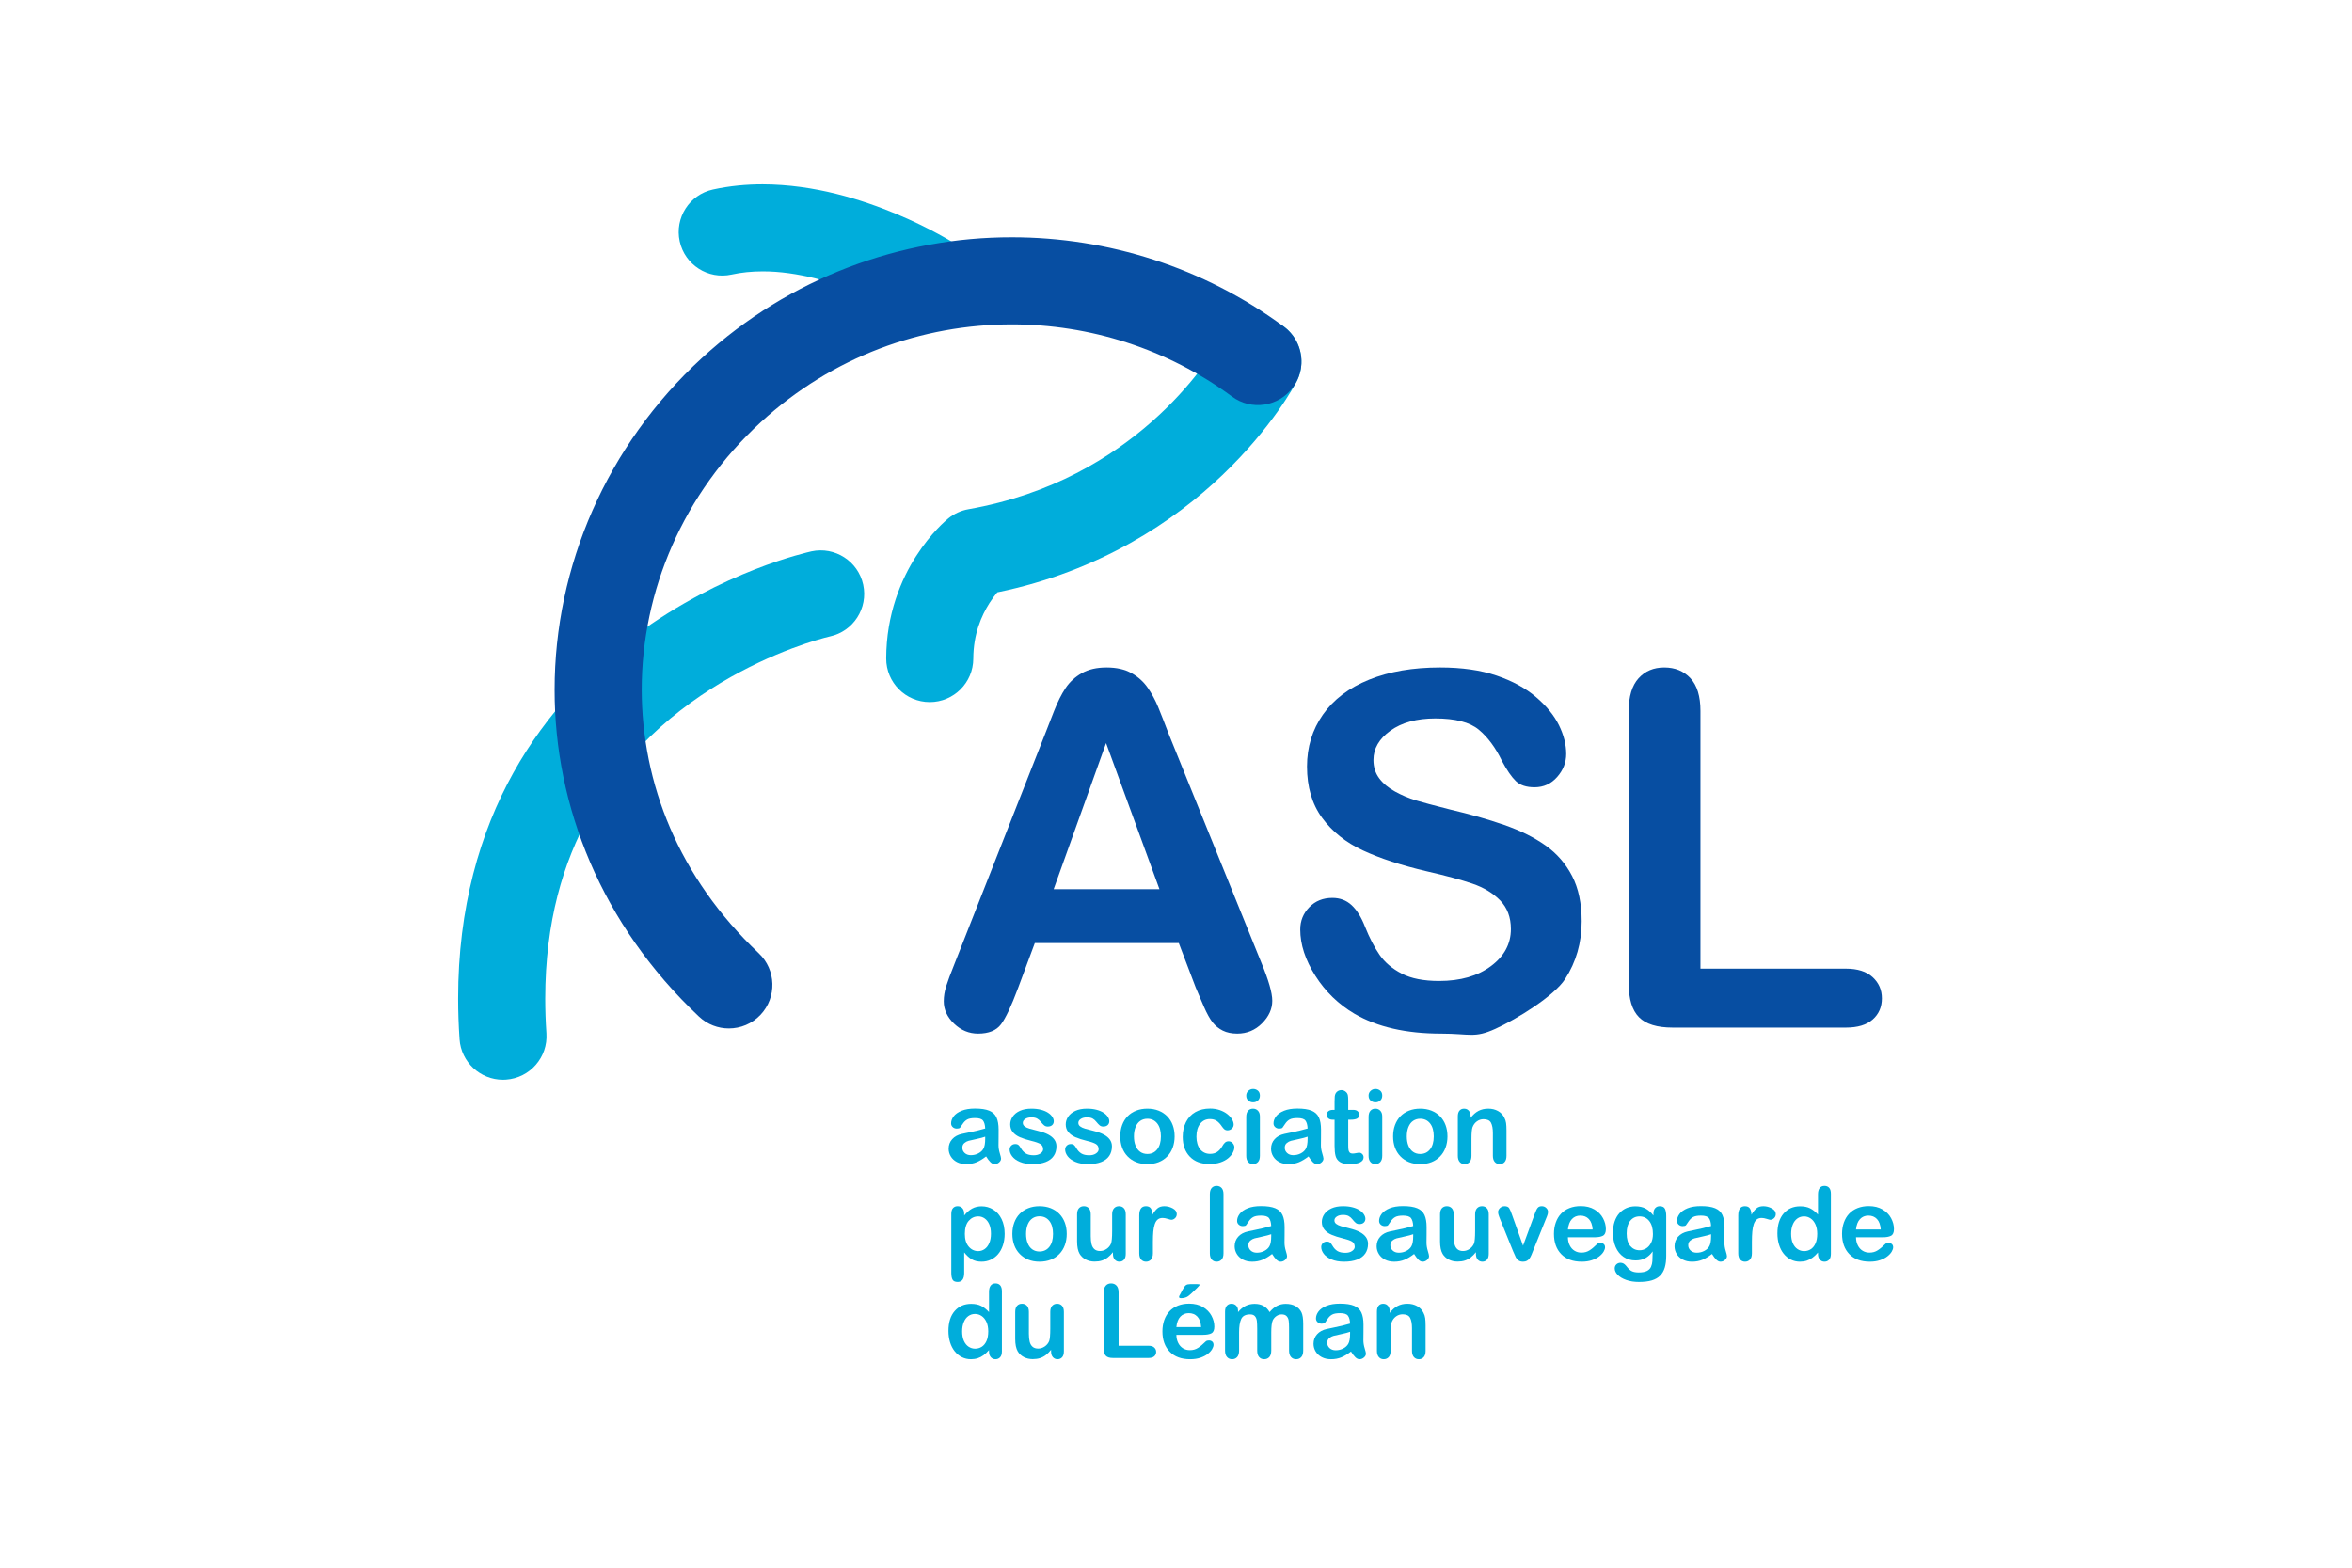 <?xml version="1.0" encoding="UTF-8" standalone="no"?> <svg xmlns="http://www.w3.org/2000/svg" xmlns:xlink="http://www.w3.org/1999/xlink" xmlns:serif="http://www.serif.com/" width="100%" height="100%" viewBox="0 0 600 400" version="1.1" xml:space="preserve" style="fill-rule:evenodd;clip-rule:evenodd;stroke-linejoin:round;stroke-miterlimit:2;"> <g id="ASL" transform="matrix(1.152,0,0,1.152,116.871,-116.294)"> <path d="M116.717,352.713C116.273,352.876 115.628,353.048 114.784,353.228C113.938,353.409 113.353,353.542 113.027,353.627C112.704,353.712 112.393,353.878 112.098,354.125C111.803,354.373 111.655,354.719 111.655,355.161C111.655,355.619 111.828,356.009 112.175,356.329C112.522,356.65 112.977,356.812 113.538,356.812C114.136,356.812 114.688,356.68 115.193,356.418C115.7,356.156 116.069,355.819 116.307,355.405C116.58,354.947 116.717,354.194 116.717,353.145L116.717,352.713ZM116.916,357.089C116.185,357.657 115.478,358.083 114.794,358.368C114.112,358.652 113.346,358.794 112.497,358.794C111.721,358.794 111.04,358.641 110.453,358.334C109.866,358.028 109.414,357.613 109.096,357.089C108.779,356.565 108.62,355.995 108.62,355.383C108.62,354.556 108.882,353.85 109.407,353.267C109.931,352.684 110.65,352.293 111.565,352.094C111.758,352.049 112.234,351.949 112.995,351.794C113.755,351.639 114.407,351.497 114.95,351.367C115.493,351.239 116.082,351.082 116.717,350.897C116.68,350.099 116.519,349.514 116.234,349.141C115.951,348.769 115.362,348.582 114.468,348.582C113.7,348.582 113.122,348.69 112.734,348.903C112.347,349.117 112.015,349.439 111.738,349.866C111.46,350.296 111.265,350.578 111.15,350.715C111.036,350.851 110.791,350.919 110.415,350.919C110.075,350.919 109.781,350.81 109.534,350.593C109.287,350.374 109.163,350.096 109.163,349.756C109.163,349.224 109.351,348.707 109.728,348.206C110.104,347.704 110.69,347.29 111.489,346.965C112.286,346.64 113.279,346.478 114.468,346.478C115.796,346.478 116.842,346.636 117.603,346.949C118.363,347.263 118.899,347.759 119.213,348.438C119.527,349.117 119.685,350.019 119.685,351.141C119.685,351.85 119.683,352.451 119.679,352.946C119.676,353.441 119.669,353.99 119.663,354.596C119.663,355.165 119.757,355.758 119.945,356.374C120.134,356.991 120.228,357.388 120.228,357.565C120.228,357.875 120.082,358.157 119.79,358.412C119.498,358.667 119.167,358.794 118.799,358.794C118.489,358.794 118.182,358.648 117.879,358.356C117.577,358.065 117.255,357.642 116.916,357.089Z" style="fill:rgb(0,173,219);fill-rule:nonzero;"></path> <path d="M132.489,354.84C132.489,355.675 132.286,356.388 131.879,356.984C131.473,357.577 130.873,358.028 130.08,358.334C129.285,358.641 128.32,358.794 127.184,358.794C126.098,358.794 125.167,358.628 124.393,358.295C123.617,357.963 123.044,357.548 122.676,357.049C122.306,356.552 122.122,356.052 122.122,355.549C122.122,355.217 122.24,354.932 122.476,354.696C122.711,354.46 123.011,354.342 123.373,354.342C123.69,354.342 123.934,354.419 124.104,354.574C124.273,354.729 124.437,354.947 124.592,355.228C124.901,355.767 125.272,356.169 125.705,356.434C126.137,356.701 126.725,356.834 127.471,356.834C128.076,356.834 128.574,356.699 128.96,356.429C129.349,356.16 129.542,355.851 129.542,355.505C129.542,354.973 129.341,354.585 128.938,354.342C128.537,354.098 127.874,353.865 126.951,353.644C125.91,353.386 125.062,353.114 124.409,352.83C123.755,352.546 123.232,352.171 122.841,351.706C122.45,351.24 122.254,350.669 122.254,349.989C122.254,349.385 122.436,348.811 122.796,348.272C123.159,347.733 123.692,347.304 124.397,346.981C125.103,346.66 125.954,346.5 126.951,346.5C127.732,346.5 128.437,346.582 129.061,346.743C129.685,346.906 130.205,347.123 130.623,347.397C131.039,347.67 131.356,347.973 131.575,348.305C131.792,348.638 131.901,348.962 131.901,349.28C131.901,349.627 131.785,349.911 131.553,350.133C131.32,350.354 130.99,350.464 130.562,350.464C130.25,350.464 129.987,350.376 129.77,350.199C129.552,350.022 129.302,349.756 129.021,349.402C128.792,349.106 128.522,348.87 128.212,348.693C127.902,348.516 127.482,348.428 126.951,348.428C126.404,348.428 125.95,348.543 125.588,348.775C125.227,349.01 125.045,349.298 125.045,349.646C125.045,349.963 125.179,350.223 125.445,350.427C125.709,350.629 126.068,350.797 126.519,350.931C126.969,351.063 127.59,351.225 128.379,351.418C129.315,351.646 130.082,351.92 130.677,352.237C131.271,352.555 131.722,352.929 132.029,353.361C132.334,353.793 132.489,354.286 132.489,354.84Z" style="fill:rgb(0,173,219);fill-rule:nonzero;"></path> <path d="M144.783,354.84C144.783,355.675 144.58,356.388 144.174,356.984C143.767,357.577 143.167,358.028 142.374,358.334C141.58,358.641 140.614,358.794 139.478,358.794C138.392,358.794 137.461,358.628 136.687,358.295C135.911,357.963 135.338,357.548 134.97,357.049C134.601,356.552 134.416,356.052 134.416,355.549C134.416,355.217 134.534,354.932 134.77,354.696C135.005,354.46 135.305,354.342 135.667,354.342C135.984,354.342 136.228,354.419 136.397,354.574C136.567,354.729 136.73,354.947 136.886,355.228C137.196,355.767 137.566,356.169 137.999,356.434C138.431,356.701 139.019,356.834 139.766,356.834C140.371,356.834 140.868,356.699 141.254,356.429C141.643,356.16 141.836,355.851 141.836,355.505C141.836,354.973 141.636,354.585 141.232,354.342C140.831,354.098 140.167,353.865 139.245,353.644C138.204,353.386 137.355,353.114 136.703,352.83C136.05,352.546 135.526,352.171 135.136,351.706C134.744,351.24 134.549,350.669 134.549,349.989C134.549,349.385 134.729,348.811 135.092,348.272C135.453,347.733 135.987,347.304 136.691,346.981C137.396,346.66 138.248,346.5 139.245,346.5C140.027,346.5 140.73,346.582 141.354,346.743C141.979,346.906 142.499,347.123 142.917,347.397C143.333,347.67 143.65,347.973 143.869,348.305C144.086,348.638 144.196,348.962 144.196,349.28C144.196,349.627 144.079,349.911 143.847,350.133C143.614,350.354 143.284,350.464 142.855,350.464C142.545,350.464 142.281,350.376 142.063,350.199C141.846,350.022 141.597,349.756 141.315,349.402C141.086,349.106 140.817,348.87 140.508,348.693C140.197,348.516 139.776,348.428 139.245,348.428C138.698,348.428 138.244,348.543 137.883,348.775C137.521,349.01 137.34,349.298 137.34,349.646C137.34,349.963 137.473,350.223 137.739,350.427C138.003,350.629 138.363,350.797 138.813,350.931C139.263,351.063 139.884,351.225 140.674,351.418C141.61,351.646 142.376,351.92 142.972,352.237C143.565,352.555 144.017,352.929 144.323,353.361C144.628,353.793 144.783,354.286 144.783,354.84Z" style="fill:rgb(0,173,219);fill-rule:nonzero;"></path> <path d="M155.625,352.647C155.625,351.414 155.354,350.454 154.812,349.767C154.27,349.08 153.54,348.737 152.625,348.737C152.034,348.737 151.513,348.891 151.063,349.197C150.613,349.504 150.266,349.955 150.021,350.554C149.777,351.151 149.656,351.85 149.656,352.647C149.656,353.437 149.775,354.127 150.016,354.719C150.255,355.309 150.6,355.762 151.045,356.075C151.493,356.388 152.019,356.545 152.625,356.545C153.54,356.545 154.27,356.2 154.812,355.511C155.354,354.819 155.625,353.865 155.625,352.647ZM158.661,352.647C158.661,353.549 158.521,354.378 158.24,355.139C157.959,355.9 157.554,356.554 157.021,357.099C156.49,357.646 155.854,358.065 155.117,358.356C154.377,358.648 153.547,358.794 152.625,358.794C151.708,358.794 150.886,358.646 150.155,358.351C149.424,358.055 148.791,357.633 148.254,357.083C147.72,356.533 147.313,355.883 147.037,355.133C146.76,354.385 146.622,353.555 146.622,352.647C146.622,351.731 146.762,350.894 147.042,350.133C147.323,349.372 147.725,348.722 148.25,348.183C148.773,347.644 149.409,347.228 150.155,346.937C150.9,346.645 151.724,346.5 152.625,346.5C153.54,346.5 154.371,346.647 155.117,346.943C155.862,347.238 156.5,347.659 157.033,348.206C157.564,348.752 157.969,349.402 158.246,350.155C158.522,350.908 158.661,351.739 158.661,352.647Z" style="fill:rgb(0,173,219);fill-rule:nonzero;"></path> <path d="M171.886,355.051C171.886,355.428 171.771,355.829 171.546,356.257C171.322,356.686 170.979,357.095 170.517,357.482C170.056,357.869 169.475,358.181 168.772,358.418C168.072,358.653 167.282,358.772 166.402,358.772C164.535,358.772 163.076,358.227 162.027,357.138C160.979,356.05 160.455,354.588 160.455,352.758C160.455,351.517 160.695,350.421 161.175,349.469C161.655,348.516 162.349,347.779 163.257,347.258C164.166,346.738 165.25,346.478 166.514,346.478C167.295,346.478 168.014,346.593 168.667,346.821C169.321,347.05 169.875,347.346 170.329,347.707C170.784,348.069 171.129,348.454 171.371,348.864C171.609,349.274 171.73,349.656 171.73,350.012C171.73,350.373 171.596,350.679 171.326,350.931C171.057,351.181 170.729,351.307 170.346,351.307C170.095,351.307 169.887,351.242 169.721,351.113C169.554,350.984 169.367,350.775 169.161,350.487C168.791,349.927 168.406,349.505 168.003,349.224C167.601,348.944 167.09,348.804 166.469,348.804C165.576,348.804 164.855,349.153 164.31,349.85C163.763,350.549 163.49,351.502 163.49,352.713C163.49,353.282 163.56,353.804 163.7,354.281C163.841,354.757 164.043,355.163 164.31,355.499C164.575,355.835 164.896,356.089 165.272,356.263C165.649,356.437 166.063,356.523 166.514,356.523C167.119,356.523 167.638,356.384 168.07,356.103C168.501,355.822 168.884,355.394 169.216,354.818C169.4,354.478 169.6,354.212 169.813,354.02C170.029,353.828 170.291,353.733 170.601,353.733C170.97,353.733 171.276,353.873 171.52,354.153C171.764,354.434 171.886,354.734 171.886,355.051Z" style="fill:rgb(0,173,219);fill-rule:nonzero;"></path> <path d="M177.545,348.218L177.545,356.955C177.545,357.561 177.401,358.018 177.113,358.329C176.825,358.638 176.459,358.794 176.016,358.794C175.574,358.794 175.213,358.637 174.937,358.317C174.66,358 174.521,357.546 174.521,356.955L174.521,348.305C174.521,347.707 174.66,347.257 174.937,346.954C175.213,346.651 175.574,346.5 176.016,346.5C176.459,346.5 176.825,346.651 177.113,346.954C177.401,347.257 177.545,347.679 177.545,348.218ZM176.05,345.094C175.628,345.094 175.269,344.964 174.97,344.705C174.67,344.447 174.521,344.081 174.521,343.609C174.521,343.181 174.675,342.828 174.981,342.552C175.288,342.274 175.644,342.137 176.05,342.137C176.44,342.137 176.788,342.262 177.091,342.512C177.394,342.764 177.545,343.13 177.545,343.609C177.545,344.074 177.396,344.438 177.103,344.7C176.807,344.962 176.456,345.094 176.05,345.094Z" style="fill:rgb(0,173,219);fill-rule:nonzero;"></path> <path d="M188.112,352.713C187.668,352.876 187.023,353.048 186.178,353.228C185.333,353.409 184.749,353.542 184.422,353.627C184.099,353.712 183.788,353.878 183.493,354.125C183.197,354.373 183.05,354.719 183.05,355.161C183.05,355.619 183.223,356.009 183.57,356.329C183.917,356.65 184.371,356.812 184.933,356.812C185.53,356.812 186.082,356.68 186.587,356.418C187.095,356.156 187.465,355.819 187.702,355.405C187.974,354.947 188.112,354.194 188.112,353.145L188.112,352.713ZM188.311,357.089C187.58,357.657 186.873,358.083 186.189,358.368C185.505,358.652 184.741,358.794 183.891,358.794C183.116,358.794 182.435,358.641 181.848,358.334C181.261,358.028 180.809,357.613 180.491,357.089C180.174,356.565 180.015,355.995 180.015,355.383C180.015,354.556 180.276,353.85 180.801,353.267C181.326,352.684 182.045,352.293 182.96,352.094C183.152,352.049 183.628,351.949 184.39,351.794C185.149,351.639 185.802,351.497 186.344,351.367C186.887,351.239 187.477,351.082 188.112,350.897C188.075,350.099 187.913,349.514 187.628,349.141C187.345,348.769 186.756,348.582 185.863,348.582C185.095,348.582 184.518,348.69 184.129,348.903C183.742,349.117 183.41,349.439 183.133,349.866C182.855,350.296 182.66,350.578 182.545,350.715C182.431,350.851 182.186,350.919 181.809,350.919C181.47,350.919 181.177,350.81 180.929,350.593C180.681,350.374 180.558,350.096 180.558,349.756C180.558,349.224 180.746,348.707 181.123,348.206C181.499,347.704 182.085,347.29 182.883,346.965C183.681,346.64 184.674,346.478 185.863,346.478C187.191,346.478 188.237,346.636 188.997,346.949C189.758,347.263 190.294,347.759 190.608,348.438C190.922,349.117 191.08,350.019 191.08,351.141C191.08,351.85 191.078,352.451 191.074,352.946C191.071,353.441 191.064,353.99 191.057,354.596C191.057,355.165 191.151,355.758 191.34,356.374C191.527,356.991 191.623,357.388 191.623,357.565C191.623,357.875 191.476,358.157 191.185,358.412C190.893,358.667 190.563,358.794 190.193,358.794C189.884,358.794 189.577,358.648 189.273,358.356C188.972,358.065 188.649,357.642 188.311,357.089Z" style="fill:rgb(0,173,219);fill-rule:nonzero;"></path> <path d="M193.749,346.765L194.081,346.765L194.081,344.949C194.081,344.462 194.094,344.08 194.12,343.804C194.146,343.526 194.218,343.288 194.335,343.088C194.454,342.882 194.624,342.714 194.845,342.585C195.066,342.455 195.313,342.391 195.587,342.391C195.971,342.391 196.317,342.535 196.627,342.822C196.834,343.014 196.967,343.25 197.021,343.526C197.077,343.804 197.104,344.196 197.104,344.705L197.104,346.765L198.211,346.765C198.641,346.765 198.967,346.867 199.192,347.07C199.417,347.273 199.531,347.533 199.531,347.851C199.531,348.258 199.37,348.541 199.049,348.704C198.727,348.866 198.268,348.947 197.669,348.947L197.104,348.947L197.104,354.509C197.104,354.981 197.121,355.344 197.155,355.599C197.188,355.853 197.276,356.06 197.419,356.22C197.564,356.378 197.798,356.457 198.124,356.457C198.301,356.457 198.541,356.426 198.844,356.363C199.146,356.301 199.383,356.269 199.553,356.269C199.795,356.269 200.016,356.366 200.21,356.562C200.408,356.759 200.504,357 200.504,357.288C200.504,357.775 200.24,358.148 199.707,358.406C199.176,358.665 198.412,358.794 197.415,358.794C196.47,358.794 195.753,358.637 195.267,358.317C194.779,358 194.459,357.561 194.308,357C194.157,356.439 194.081,355.689 194.081,354.751L194.081,348.947L193.683,348.947C193.247,348.947 192.914,348.845 192.686,348.638C192.457,348.431 192.342,348.169 192.342,347.851C192.342,347.533 192.461,347.273 192.702,347.07C192.941,346.867 193.291,346.765 193.749,346.765Z" style="fill:rgb(0,173,219);fill-rule:nonzero;"></path> <path d="M204.637,348.218L204.637,356.955C204.637,357.561 204.493,358.018 204.205,358.329C203.917,358.638 203.552,358.794 203.107,358.794C202.666,358.794 202.305,358.637 202.027,358.317C201.751,358 201.613,357.546 201.613,356.955L201.613,348.305C201.613,347.707 201.751,347.257 202.027,346.954C202.305,346.651 202.666,346.5 203.107,346.5C203.552,346.5 203.917,346.651 204.205,346.954C204.493,347.257 204.637,347.679 204.637,348.218ZM203.142,345.094C202.721,345.094 202.36,344.964 202.062,344.705C201.763,344.447 201.613,344.081 201.613,343.609C201.613,343.181 201.767,342.828 202.073,342.552C202.378,342.274 202.734,342.137 203.142,342.137C203.533,342.137 203.879,342.262 204.183,342.512C204.485,342.764 204.637,343.13 204.637,343.609C204.637,344.074 204.489,344.438 204.193,344.7C203.898,344.962 203.548,345.094 203.142,345.094Z" style="fill:rgb(0,173,219);fill-rule:nonzero;"></path> <path d="M216.044,352.647C216.044,351.414 215.773,350.454 215.23,349.767C214.688,349.08 213.958,348.737 213.042,348.737C212.453,348.737 211.932,348.891 211.481,349.197C211.031,349.504 210.684,349.955 210.439,350.554C210.197,351.151 210.075,351.85 210.075,352.647C210.075,353.437 210.194,354.127 210.435,354.719C210.675,355.309 211.018,355.762 211.465,356.075C211.912,356.388 212.438,356.545 213.042,356.545C213.958,356.545 214.688,356.2 215.23,355.511C215.773,354.819 216.044,353.865 216.044,352.647ZM219.08,352.647C219.08,353.549 218.938,354.378 218.659,355.139C218.377,355.9 217.972,356.554 217.439,357.099C216.909,357.646 216.273,358.065 215.535,358.356C214.796,358.648 213.966,358.794 213.042,358.794C212.127,358.794 211.305,358.646 210.573,358.351C209.842,358.055 209.208,357.633 208.673,357.083C208.138,356.533 207.732,355.883 207.455,355.133C207.178,354.385 207.04,353.555 207.04,352.647C207.04,351.731 207.181,350.894 207.46,350.133C207.742,349.372 208.144,348.722 208.667,348.183C209.191,347.644 209.827,347.228 210.573,346.937C211.318,346.645 212.142,346.5 213.042,346.5C213.958,346.5 214.789,346.647 215.535,346.943C216.281,347.238 216.919,347.659 217.451,348.206C217.982,348.752 218.388,349.402 218.665,350.155C218.94,350.908 219.08,351.739 219.08,352.647Z" style="fill:rgb(0,173,219);fill-rule:nonzero;"></path> <path d="M224.207,348.172L224.207,348.538C224.74,347.836 225.321,347.322 225.952,346.993C226.583,346.665 227.309,346.5 228.128,346.5C228.926,346.5 229.639,346.673 230.266,347.021C230.894,347.368 231.362,347.858 231.673,348.493C231.872,348.863 232,349.262 232.06,349.689C232.119,350.118 232.148,350.664 232.148,351.329L232.148,356.955C232.148,357.561 232.011,358.018 231.733,358.329C231.457,358.638 231.097,358.794 230.654,358.794C230.203,358.794 229.837,358.637 229.557,358.317C229.276,358 229.136,357.546 229.136,356.955L229.136,351.916C229.136,350.919 228.998,350.156 228.721,349.629C228.443,349.101 227.892,348.837 227.064,348.837C226.525,348.837 226.035,348.997 225.592,349.319C225.148,349.64 224.824,350.081 224.618,350.642C224.469,351.094 224.396,351.934 224.396,353.167L224.396,356.955C224.396,357.568 224.252,358.028 223.969,358.334C223.685,358.641 223.317,358.794 222.868,358.794C222.432,358.794 222.074,358.637 221.792,358.317C221.513,358 221.372,357.546 221.372,356.955L221.372,348.218C221.372,347.641 221.498,347.211 221.749,346.928C222,346.642 222.343,346.5 222.779,346.5C223.044,346.5 223.285,346.562 223.498,346.688C223.712,346.814 223.885,347.002 224.014,347.253C224.143,347.504 224.207,347.81 224.207,348.172Z" style="fill:rgb(0,173,219);fill-rule:nonzero;"></path> <path d="M117.99,374.195C117.99,373.397 117.869,372.713 117.625,372.14C117.38,371.568 117.042,371.129 116.61,370.822C116.18,370.516 115.701,370.362 115.177,370.362C114.343,370.362 113.639,370.691 113.066,371.348C112.495,372.005 112.208,372.973 112.208,374.25C112.208,375.454 112.493,376.39 113.062,377.057C113.629,377.727 114.335,378.06 115.177,378.06C115.679,378.06 116.144,377.915 116.573,377.623C117,377.331 117.344,376.893 117.603,376.31C117.86,375.727 117.99,375.022 117.99,374.195ZM112.064,369.797L112.064,370.163C112.633,369.462 113.224,368.947 113.836,368.619C114.45,368.29 115.144,368.126 115.918,368.126C116.85,368.126 117.706,368.365 118.489,368.846C119.271,369.325 119.89,370.026 120.344,370.95C120.797,371.872 121.024,372.965 121.024,374.228C121.024,375.158 120.894,376.012 120.632,376.792C120.37,377.571 120.01,378.224 119.552,378.752C119.094,379.281 118.554,379.686 117.93,379.971C117.305,380.255 116.636,380.397 115.918,380.397C115.055,380.397 114.33,380.224 113.743,379.877C113.156,379.53 112.597,379.02 112.064,378.348L112.064,382.889C112.064,384.219 111.581,384.883 110.614,384.883C110.044,384.883 109.668,384.711 109.483,384.368C109.3,384.024 109.207,383.524 109.207,382.867L109.207,369.82C109.207,369.244 109.333,368.814 109.583,368.53C109.834,368.245 110.178,368.103 110.614,368.103C111.042,368.103 111.391,368.248 111.661,368.54C111.93,368.832 112.064,369.251 112.064,369.797Z" style="fill:rgb(0,173,219);fill-rule:nonzero;"></path> <path d="M131.734,374.25C131.734,373.017 131.463,372.057 130.92,371.37C130.378,370.683 129.647,370.34 128.733,370.34C128.143,370.34 127.622,370.494 127.171,370.801C126.722,371.107 126.375,371.558 126.13,372.156C125.887,372.754 125.765,373.453 125.765,374.25C125.765,375.04 125.885,375.73 126.125,376.321C126.365,376.912 126.708,377.364 127.155,377.679C127.602,377.992 128.127,378.148 128.733,378.148C129.647,378.148 130.378,377.804 130.92,377.113C131.463,376.422 131.734,375.469 131.734,374.25ZM134.77,374.25C134.77,375.151 134.629,375.981 134.349,376.742C134.068,377.503 133.663,378.156 133.13,378.702C132.599,379.249 131.963,379.668 131.226,379.96C130.488,380.251 129.657,380.397 128.733,380.397C127.817,380.397 126.995,380.249 126.264,379.954C125.533,379.658 124.899,379.236 124.364,378.686C123.829,378.137 123.422,377.486 123.146,376.736C122.869,375.987 122.73,375.158 122.73,374.25C122.73,373.335 122.871,372.497 123.151,371.736C123.432,370.975 123.833,370.325 124.358,369.786C124.883,369.248 125.518,368.832 126.264,368.54C127.01,368.248 127.833,368.103 128.733,368.103C129.647,368.103 130.479,368.251 131.226,368.546C131.972,368.842 132.609,369.262 133.142,369.809C133.674,370.355 134.078,371.005 134.354,371.758C134.632,372.512 134.77,373.343 134.77,374.25Z" style="fill:rgb(0,173,219);fill-rule:nonzero;"></path> <path d="M145.004,378.692L145.004,378.304C144.643,378.762 144.263,379.145 143.864,379.456C143.465,379.766 143.029,379.997 142.557,380.148C142.083,380.3 141.544,380.375 140.939,380.375C140.208,380.375 139.553,380.224 138.974,379.92C138.394,379.618 137.946,379.201 137.627,378.67C137.25,378.027 137.063,377.103 137.063,375.9L137.063,369.908C137.063,369.303 137.2,368.851 137.473,368.553C137.746,368.253 138.107,368.103 138.558,368.103C139.016,368.103 139.385,368.254 139.666,368.557C139.947,368.86 140.086,369.31 140.086,369.908L140.086,374.748C140.086,375.45 140.146,376.039 140.264,376.515C140.382,376.991 140.595,377.364 140.9,377.634C141.207,377.903 141.623,378.037 142.146,378.037C142.657,378.037 143.137,377.887 143.586,377.584C144.037,377.281 144.366,376.887 144.573,376.399C144.742,375.971 144.827,375.033 144.827,373.586L144.827,369.908C144.827,369.31 144.968,368.86 145.248,368.557C145.529,368.254 145.894,368.103 146.345,368.103C146.794,368.103 147.157,368.253 147.43,368.553C147.703,368.851 147.84,369.303 147.84,369.908L147.84,378.67C147.84,379.245 147.708,379.679 147.447,379.965C147.185,380.253 146.847,380.397 146.433,380.397C146.02,380.397 145.678,380.248 145.409,379.948C145.139,379.65 145.004,379.231 145.004,378.692Z" style="fill:rgb(0,173,219);fill-rule:nonzero;"></path> <path d="M153.854,376.033L153.854,378.559C153.854,379.171 153.709,379.631 153.421,379.937C153.134,380.244 152.769,380.397 152.326,380.397C151.89,380.397 151.532,380.242 151.25,379.932C150.97,379.621 150.83,379.164 150.83,378.559L150.83,370.141C150.83,368.783 151.321,368.103 152.303,368.103C152.805,368.103 153.167,368.262 153.389,368.579C153.609,368.897 153.731,369.366 153.753,369.986C154.116,369.366 154.487,368.897 154.867,368.579C155.248,368.262 155.754,368.103 156.391,368.103C157.024,368.103 157.642,368.262 158.24,368.579C158.837,368.897 159.137,369.317 159.137,369.843C159.137,370.211 159.01,370.516 158.754,370.756C158.5,370.996 158.225,371.116 157.93,371.116C157.818,371.116 157.551,371.048 157.126,370.911C156.702,370.774 156.328,370.706 156.002,370.706C155.56,370.706 155.198,370.822 154.917,371.055C154.637,371.287 154.418,371.632 154.264,372.09C154.108,372.549 154.001,373.094 153.942,373.724C153.883,374.355 153.854,375.125 153.854,376.033Z" style="fill:rgb(0,173,219);fill-rule:nonzero;"></path> <path d="M166.458,378.559L166.458,365.445C166.458,364.839 166.593,364.383 166.862,364.071C167.132,363.762 167.496,363.606 167.953,363.606C168.411,363.606 168.781,363.76 169.06,364.066C169.342,364.372 169.481,364.832 169.481,365.445L169.481,378.559C169.481,379.171 169.34,379.631 169.055,379.937C168.771,380.244 168.402,380.397 167.953,380.397C167.511,380.397 167.15,380.239 166.873,379.92C166.597,379.604 166.458,379.149 166.458,378.559Z" style="fill:rgb(0,173,219);fill-rule:nonzero;"></path> <path d="M180.049,374.316C179.604,374.479 178.96,374.651 178.115,374.831C177.27,375.013 176.685,375.145 176.359,375.23C176.036,375.315 175.725,375.481 175.43,375.728C175.134,375.976 174.987,376.321 174.987,376.764C174.987,377.222 175.16,377.611 175.507,377.932C175.854,378.254 176.308,378.415 176.87,378.415C177.468,378.415 178.019,378.283 178.524,378.021C179.032,377.76 179.401,377.422 179.639,377.008C179.912,376.551 180.049,375.797 180.049,374.748L180.049,374.316ZM180.248,378.692C179.517,379.261 178.81,379.686 178.126,379.971C177.442,380.255 176.678,380.397 175.828,380.397C175.053,380.397 174.372,380.244 173.785,379.937C173.198,379.631 172.746,379.217 172.428,378.692C172.11,378.168 171.952,377.599 171.952,376.986C171.952,376.159 172.213,375.454 172.738,374.87C173.263,374.287 173.981,373.896 174.897,373.696C175.09,373.651 175.565,373.553 176.327,373.397C177.086,373.242 177.739,373.1 178.282,372.971C178.824,372.843 179.414,372.685 180.049,372.5C180.012,371.703 179.85,371.117 179.565,370.744C179.282,370.372 178.692,370.185 177.8,370.185C177.032,370.185 176.455,370.293 176.066,370.506C175.679,370.721 175.347,371.042 175.07,371.47C174.792,371.899 174.597,372.181 174.482,372.318C174.368,372.454 174.123,372.522 173.746,372.522C173.407,372.522 173.114,372.413 172.866,372.196C172.618,371.977 172.495,371.699 172.495,371.359C172.495,370.827 172.683,370.31 173.06,369.809C173.436,369.307 174.022,368.893 174.82,368.568C175.618,368.243 176.61,368.081 177.8,368.081C179.128,368.081 180.174,368.238 180.935,368.553C181.695,368.866 182.231,369.362 182.545,370.041C182.859,370.721 183.017,371.622 183.017,372.744C183.017,373.453 183.015,374.054 183.011,374.55C183.008,375.044 183.001,375.595 182.994,376.199C182.994,376.768 183.088,377.361 183.276,377.977C183.465,378.595 183.56,378.991 183.56,379.168C183.56,379.478 183.413,379.761 183.122,380.015C182.83,380.27 182.5,380.397 182.13,380.397C181.821,380.397 181.514,380.251 181.21,379.96C180.909,379.668 180.586,379.245 180.248,378.692Z" style="fill:rgb(0,173,219);fill-rule:nonzero;"></path> <path d="M201.491,376.443C201.491,377.277 201.288,377.992 200.882,378.587C200.476,379.18 199.875,379.631 199.082,379.937C198.289,380.244 197.323,380.397 196.186,380.397C195.1,380.397 194.169,380.231 193.395,379.898C192.619,379.567 192.046,379.151 191.678,378.652C191.308,378.154 191.124,377.654 191.124,377.152C191.124,376.819 191.242,376.535 191.479,376.299C191.715,376.063 192.014,375.944 192.375,375.944C192.692,375.944 192.937,376.022 193.106,376.178C193.275,376.332 193.438,376.551 193.594,376.831C193.904,377.37 194.274,377.772 194.707,378.037C195.139,378.304 195.728,378.437 196.474,378.437C197.079,378.437 197.576,378.303 197.963,378.032C198.351,377.763 198.544,377.454 198.544,377.108C198.544,376.576 198.343,376.189 197.94,375.944C197.539,375.701 196.875,375.469 195.953,375.247C194.912,374.988 194.064,374.718 193.411,374.433C192.756,374.149 192.234,373.774 191.844,373.309C191.453,372.844 191.256,372.272 191.256,371.593C191.256,370.987 191.438,370.414 191.8,369.875C192.162,369.336 192.694,368.906 193.399,368.584C194.104,368.263 194.956,368.103 195.953,368.103C196.735,368.103 197.438,368.185 198.063,368.346C198.687,368.51 199.208,368.727 199.625,369C200.042,369.273 200.358,369.576 200.577,369.908C200.794,370.241 200.904,370.565 200.904,370.884C200.904,371.23 200.788,371.514 200.555,371.736C200.322,371.957 199.992,372.068 199.563,372.068C199.253,372.068 198.989,371.979 198.771,371.803C198.554,371.625 198.305,371.359 198.023,371.005C197.795,370.709 197.525,370.473 197.216,370.296C196.906,370.119 196.484,370.031 195.953,370.031C195.407,370.031 194.953,370.146 194.591,370.378C194.229,370.612 194.048,370.901 194.048,371.249C194.048,371.566 194.181,371.826 194.447,372.029C194.712,372.233 195.07,372.401 195.521,372.534C195.971,372.666 196.591,372.828 197.382,373.021C198.319,373.249 199.085,373.523 199.68,373.84C200.273,374.158 200.725,374.532 201.031,374.964C201.337,375.397 201.491,375.89 201.491,376.443Z" style="fill:rgb(0,173,219);fill-rule:nonzero;"></path> <path d="M211.493,374.316C211.05,374.479 210.405,374.651 209.56,374.831C208.713,375.013 208.128,375.145 207.805,375.23C207.479,375.315 207.168,375.481 206.874,375.728C206.579,375.976 206.431,376.321 206.431,376.764C206.431,377.222 206.604,377.611 206.952,377.932C207.299,378.254 207.752,378.415 208.313,378.415C208.912,378.415 209.463,378.283 209.97,378.021C210.476,377.76 210.846,377.422 211.083,377.008C211.355,376.551 211.493,375.797 211.493,374.748L211.493,374.316ZM211.691,378.692C210.96,379.261 210.253,379.686 209.571,379.971C208.888,380.255 208.122,380.397 207.272,380.397C206.497,380.397 205.816,380.244 205.229,379.937C204.643,379.631 204.189,379.217 203.873,378.692C203.555,378.168 203.396,377.599 203.396,376.986C203.396,376.159 203.658,375.454 204.183,374.87C204.707,374.287 205.427,373.896 206.343,373.696C206.534,373.651 207.01,373.553 207.771,373.397C208.532,373.242 209.183,373.1 209.726,372.971C210.269,372.843 210.857,372.685 211.493,372.5C211.456,371.703 211.294,371.117 211.011,370.744C210.727,370.372 210.137,370.185 209.244,370.185C208.477,370.185 207.898,370.293 207.511,370.506C207.124,370.721 206.791,371.042 206.514,371.47C206.238,371.899 206.042,372.181 205.928,372.318C205.813,372.454 205.566,372.522 205.189,372.522C204.851,372.522 204.558,372.413 204.31,372.196C204.062,371.977 203.938,371.699 203.938,371.359C203.938,370.827 204.127,370.31 204.503,369.809C204.879,369.307 205.467,368.893 206.265,368.568C207.062,368.243 208.055,368.081 209.244,368.081C210.573,368.081 211.618,368.238 212.378,368.553C213.139,368.866 213.677,369.362 213.991,370.041C214.304,370.721 214.46,371.622 214.46,372.744C214.46,373.453 214.458,374.054 214.455,374.55C214.452,375.044 214.446,375.595 214.438,376.199C214.438,376.768 214.533,377.361 214.721,377.977C214.91,378.595 215.003,378.991 215.003,379.168C215.003,379.478 214.857,379.761 214.565,380.015C214.274,380.27 213.943,380.397 213.575,380.397C213.265,380.397 212.958,380.251 212.655,379.96C212.353,379.668 212.031,379.245 211.691,378.692Z" style="fill:rgb(0,173,219);fill-rule:nonzero;"></path> <path d="M225.381,378.692L225.381,378.304C225.02,378.762 224.64,379.145 224.242,379.456C223.843,379.766 223.407,379.997 222.934,380.148C222.46,380.3 221.923,380.375 221.316,380.375C220.585,380.375 219.931,380.224 219.351,379.92C218.771,379.618 218.323,379.201 218.004,378.67C217.628,378.027 217.439,377.103 217.439,375.9L217.439,369.908C217.439,369.303 217.577,368.851 217.85,368.553C218.124,368.253 218.484,368.103 218.936,368.103C219.394,368.103 219.763,368.254 220.042,368.557C220.324,368.86 220.465,369.31 220.465,369.908L220.465,374.748C220.465,375.45 220.522,376.039 220.641,376.515C220.76,376.991 220.972,377.364 221.279,377.634C221.583,377.903 222,378.037 222.523,378.037C223.034,378.037 223.514,377.887 223.963,377.584C224.415,377.281 224.743,376.887 224.95,376.399C225.12,375.971 225.204,375.033 225.204,373.586L225.204,369.908C225.204,369.31 225.345,368.86 225.625,368.557C225.906,368.254 226.271,368.103 226.722,368.103C227.171,368.103 227.534,368.253 227.807,368.553C228.081,368.851 228.218,369.303 228.218,369.908L228.218,378.67C228.218,379.245 228.086,379.679 227.825,379.965C227.562,380.253 227.224,380.397 226.81,380.397C226.396,380.397 226.056,380.248 225.786,379.948C225.517,379.65 225.381,379.231 225.381,378.692Z" style="fill:rgb(0,173,219);fill-rule:nonzero;"></path> <path d="M233.367,369.986L235.814,376.853L238.451,369.687C238.658,369.111 238.86,368.703 239.061,368.463C239.26,368.223 239.562,368.103 239.969,368.103C240.353,368.103 240.679,368.232 240.949,368.49C241.218,368.749 241.353,369.048 241.353,369.388C241.353,369.521 241.329,369.676 241.281,369.853C241.232,370.031 241.178,370.196 241.115,370.351C241.052,370.506 240.979,370.683 240.898,370.884L237.997,378.082C237.916,378.289 237.81,378.552 237.682,378.869C237.552,379.186 237.409,379.457 237.249,379.683C237.091,379.909 236.895,380.083 236.662,380.209C236.43,380.334 236.146,380.397 235.814,380.397C235.387,380.397 235.044,380.3 234.791,380.104C234.536,379.909 234.348,379.694 234.226,379.461C234.104,379.229 233.898,378.769 233.61,378.082L230.731,370.96C230.665,370.783 230.596,370.606 230.526,370.429C230.456,370.251 230.396,370.071 230.349,369.887C230.301,369.702 230.276,369.543 230.276,369.41C230.276,369.203 230.34,368.998 230.464,368.795C230.591,368.593 230.764,368.427 230.985,368.297C231.208,368.168 231.447,368.103 231.706,368.103C232.208,368.103 232.553,368.247 232.742,368.535C232.93,368.823 233.139,369.307 233.367,369.986Z" style="fill:rgb(0,173,219);fill-rule:nonzero;"></path> <path d="M245.75,373.275L251.232,373.275C251.16,372.242 250.88,371.469 250.396,370.955C249.913,370.442 249.276,370.185 248.485,370.185C247.732,370.185 247.115,370.445 246.63,370.967C246.146,371.487 245.854,372.256 245.75,373.275ZM251.665,374.993L245.75,374.993C245.758,375.679 245.896,376.285 246.166,376.809C246.435,377.333 246.792,377.728 247.241,377.994C247.687,378.261 248.18,378.393 248.719,378.393C249.08,378.393 249.411,378.35 249.709,378.265C250.009,378.18 250.298,378.048 250.579,377.866C250.859,377.685 251.119,377.491 251.354,377.285C251.591,377.078 251.896,376.797 252.273,376.443C252.43,376.31 252.65,376.243 252.938,376.243C253.249,376.243 253.5,376.328 253.691,376.498C253.884,376.668 253.979,376.908 253.979,377.22C253.979,377.491 253.873,377.811 253.659,378.178C253.443,378.542 253.122,378.893 252.688,379.229C252.258,379.565 251.715,379.844 251.061,380.065C250.408,380.286 249.656,380.397 248.807,380.397C246.865,380.397 245.354,379.844 244.277,378.736C243.199,377.628 242.661,376.126 242.661,374.228C242.661,373.335 242.792,372.506 243.06,371.742C243.325,370.977 243.711,370.322 244.222,369.775C244.73,369.229 245.358,368.81 246.104,368.518C246.85,368.226 247.678,368.081 248.585,368.081C249.767,368.081 250.781,368.33 251.626,368.829C252.472,369.327 253.104,369.971 253.525,370.762C253.947,371.552 254.157,372.356 254.157,373.177C254.157,373.936 253.938,374.429 253.503,374.654C253.067,374.88 252.455,374.993 251.665,374.993Z" style="fill:rgb(0,173,219);fill-rule:nonzero;"></path> <path d="M258.764,374.15C258.764,375.376 259.032,376.304 259.566,376.93C260.103,377.558 260.794,377.872 261.644,377.872C262.146,377.872 262.62,377.737 263.066,377.469C263.514,377.198 263.876,376.792 264.158,376.249C264.438,375.706 264.579,375.047 264.579,374.272C264.579,373.039 264.307,372.079 263.765,371.392C263.222,370.706 262.507,370.362 261.621,370.362C260.758,370.362 260.065,370.691 259.544,371.348C259.023,372.005 258.764,372.939 258.764,374.15ZM267.524,370.318L267.524,379.102C267.524,380.105 267.417,380.97 267.203,381.693C266.99,382.416 266.646,383.014 266.174,383.487C265.701,383.96 265.083,384.311 264.317,384.54C263.555,384.768 262.604,384.883 261.467,384.883C260.424,384.883 259.495,384.737 258.676,384.446C257.855,384.154 257.224,383.777 256.782,383.316C256.337,382.854 256.117,382.38 256.117,381.892C256.117,381.523 256.242,381.222 256.493,380.989C256.745,380.757 257.045,380.641 257.401,380.641C257.844,380.641 258.23,380.837 258.564,381.227C258.726,381.428 258.894,381.629 259.068,381.831C259.242,382.034 259.433,382.208 259.644,382.352C259.854,382.496 260.107,382.603 260.402,382.674C260.698,382.743 261.038,382.779 261.42,382.779C262.205,382.779 262.812,382.669 263.244,382.452C263.676,382.234 263.979,381.929 264.152,381.538C264.326,381.146 264.427,380.727 264.457,380.281C264.485,379.835 264.509,379.117 264.522,378.126C264.059,378.776 263.521,379.271 262.912,379.611C262.303,379.95 261.577,380.12 260.734,380.12C259.724,380.12 258.84,379.862 258.083,379.346C257.325,378.828 256.745,378.104 256.337,377.175C255.932,376.243 255.729,375.169 255.729,373.95C255.729,373.043 255.853,372.223 256.1,371.492C256.347,370.762 256.7,370.145 257.157,369.643C257.616,369.14 258.143,368.762 258.742,368.508C259.34,368.253 259.997,368.126 260.712,368.126C261.569,368.126 262.312,368.29 262.938,368.619C263.566,368.947 264.149,369.462 264.689,370.163L264.689,369.753C264.689,369.229 264.818,368.823 265.077,368.535C265.334,368.247 265.667,368.103 266.074,368.103C266.657,368.103 267.044,368.293 267.237,368.673C267.429,369.054 267.524,369.602 267.524,370.318Z" style="fill:rgb(0,173,219);fill-rule:nonzero;"></path> <path d="M277.459,374.316C277.018,374.479 276.373,374.651 275.527,374.831C274.682,375.013 274.097,375.145 273.771,375.23C273.447,375.315 273.137,375.481 272.842,375.728C272.546,375.976 272.398,376.321 272.398,376.764C272.398,377.222 272.572,377.611 272.919,377.932C273.267,378.254 273.72,378.415 274.281,378.415C274.878,378.415 275.432,378.283 275.938,378.021C276.442,377.76 276.813,377.422 277.051,377.008C277.323,376.551 277.459,375.797 277.459,374.748L277.459,374.316ZM277.66,378.692C276.929,379.261 276.222,379.686 275.539,379.971C274.855,380.255 274.09,380.397 273.241,380.397C272.465,380.397 271.784,380.244 271.197,379.937C270.609,379.631 270.157,379.217 269.841,378.692C269.522,378.168 269.364,377.599 269.364,376.986C269.364,376.159 269.625,375.454 270.15,374.87C270.675,374.287 271.395,373.896 272.31,373.696C272.501,373.651 272.978,373.553 273.739,373.397C274.5,373.242 275.15,373.1 275.693,372.971C276.237,372.843 276.825,372.685 277.459,372.5C277.423,371.703 277.263,371.117 276.978,370.744C276.693,370.372 276.104,370.185 275.211,370.185C274.443,370.185 273.866,370.293 273.478,370.506C273.091,370.721 272.759,371.042 272.481,371.47C272.205,371.899 272.009,372.181 271.895,372.318C271.78,372.454 271.535,372.522 271.158,372.522C270.817,372.522 270.524,372.413 270.277,372.196C270.03,371.977 269.906,371.699 269.906,371.359C269.906,370.827 270.095,370.31 270.472,369.809C270.848,369.307 271.435,368.893 272.232,368.568C273.03,368.243 274.022,368.081 275.211,368.081C276.541,368.081 277.585,368.238 278.346,368.553C279.106,368.866 279.645,369.362 279.958,370.041C280.271,370.721 280.429,371.622 280.429,372.744C280.429,373.453 280.427,374.054 280.423,374.55C280.418,375.044 280.414,375.595 280.407,376.199C280.407,376.768 280.5,377.361 280.688,377.977C280.877,378.595 280.972,378.991 280.972,379.168C280.972,379.478 280.826,379.761 280.534,380.015C280.242,380.27 279.912,380.397 279.542,380.397C279.232,380.397 278.926,380.251 278.623,379.96C278.319,379.668 277.999,379.245 277.66,378.692Z" style="fill:rgb(0,173,219);fill-rule:nonzero;"></path> <path d="M286.498,376.033L286.498,378.559C286.498,379.171 286.354,379.631 286.066,379.937C285.779,380.244 285.413,380.397 284.97,380.397C284.535,380.397 284.176,380.242 283.896,379.932C283.615,379.621 283.475,379.164 283.475,378.559L283.475,370.141C283.475,368.783 283.965,368.103 284.948,368.103C285.45,368.103 285.812,368.262 286.033,368.579C286.254,368.897 286.376,369.366 286.398,369.986C286.76,369.366 287.132,368.897 287.512,368.579C287.892,368.262 288.399,368.103 289.035,368.103C289.669,368.103 290.286,368.262 290.884,368.579C291.481,368.897 291.782,369.317 291.782,369.843C291.782,370.211 291.654,370.516 291.398,370.756C291.145,370.996 290.869,371.116 290.574,371.116C290.463,371.116 290.196,371.048 289.771,370.911C289.347,370.774 288.972,370.706 288.647,370.706C288.204,370.706 287.842,370.822 287.562,371.055C287.281,371.287 287.063,371.632 286.908,372.09C286.752,372.549 286.646,373.094 286.586,373.724C286.527,374.355 286.498,375.125 286.498,376.033Z" style="fill:rgb(0,173,219);fill-rule:nonzero;"></path> <path d="M295.182,374.228C295.182,375.047 295.309,375.745 295.563,376.321C295.818,376.898 296.167,377.331 296.61,377.623C297.054,377.915 297.537,378.06 298.061,378.06C298.593,378.06 299.078,377.922 299.518,377.645C299.958,377.368 300.308,376.943 300.569,376.371C300.832,375.8 300.962,375.084 300.962,374.228C300.962,373.423 300.832,372.731 300.569,372.151C300.308,371.572 299.954,371.129 299.507,370.822C299.06,370.516 298.571,370.362 298.039,370.362C297.484,370.362 296.991,370.519 296.555,370.833C296.119,371.147 295.782,371.598 295.542,372.185C295.302,372.771 295.182,373.453 295.182,374.228ZM301.129,378.67L301.129,378.371C300.724,378.835 300.322,379.214 299.928,379.506C299.533,379.798 299.104,380.019 298.643,380.171C298.181,380.322 297.677,380.397 297.13,380.397C296.407,380.397 295.737,380.244 295.121,379.937C294.503,379.631 293.971,379.194 293.52,378.625C293.069,378.057 292.729,377.388 292.496,376.62C292.263,375.853 292.146,375.022 292.146,374.128C292.146,372.238 292.608,370.765 293.532,369.709C294.455,368.653 295.668,368.126 297.175,368.126C298.045,368.126 298.781,368.275 299.378,368.574C299.978,368.873 300.561,369.332 301.129,369.952L301.129,365.489C301.129,364.869 301.252,364.4 301.5,364.083C301.748,363.765 302.1,363.606 302.558,363.606C303.016,363.606 303.369,363.752 303.616,364.044C303.863,364.335 303.987,364.765 303.987,365.334L303.987,378.67C303.987,379.245 303.854,379.679 303.588,379.965C303.323,380.253 302.979,380.397 302.558,380.397C302.145,380.397 301.804,380.248 301.534,379.948C301.264,379.65 301.129,379.223 301.129,378.67Z" style="fill:rgb(0,173,219);fill-rule:nonzero;"></path> <path d="M309.546,373.275L315.03,373.275C314.956,372.242 314.677,371.469 314.193,370.955C313.709,370.442 313.074,370.185 312.283,370.185C311.53,370.185 310.912,370.445 310.428,370.967C309.943,371.487 309.65,372.256 309.546,373.275ZM315.461,374.993L309.546,374.993C309.555,375.679 309.692,376.285 309.962,376.809C310.231,377.333 310.59,377.728 311.037,377.994C311.483,378.261 311.977,378.393 312.515,378.393C312.876,378.393 313.208,378.35 313.507,378.265C313.806,378.18 314.096,378.048 314.375,377.866C314.657,377.685 314.916,377.491 315.151,377.285C315.388,377.078 315.693,376.797 316.071,376.443C316.226,376.31 316.448,376.243 316.735,376.243C317.045,376.243 317.296,376.328 317.489,376.498C317.681,376.668 317.776,376.908 317.776,377.22C317.776,377.491 317.669,377.811 317.456,378.178C317.241,378.542 316.917,378.893 316.485,379.229C316.055,379.565 315.512,379.844 314.857,380.065C314.205,380.286 313.453,380.397 312.604,380.397C310.662,380.397 309.151,379.844 308.075,378.736C306.996,377.628 306.457,376.126 306.457,374.228C306.457,373.335 306.59,372.506 306.855,371.742C307.122,370.977 307.509,370.322 308.019,369.775C308.527,369.229 309.156,368.81 309.901,368.518C310.646,368.226 311.475,368.081 312.383,368.081C313.563,368.081 314.577,368.33 315.424,368.829C316.269,369.327 316.901,369.971 317.323,370.762C317.744,371.552 317.954,372.356 317.954,373.177C317.954,373.936 317.735,374.429 317.3,374.654C316.864,374.88 316.251,374.993 315.461,374.993Z" style="fill:rgb(0,173,219);fill-rule:nonzero;"></path> <path d="M111.61,395.831C111.61,396.65 111.738,397.348 111.993,397.925C112.248,398.501 112.597,398.935 113.039,399.226C113.482,399.518 113.966,399.663 114.491,399.663C115.021,399.663 115.508,399.525 115.947,399.248C116.386,398.971 116.737,398.547 116.999,397.974C117.261,397.402 117.392,396.687 117.392,395.831C117.392,395.027 117.261,394.334 116.999,393.754C116.737,393.176 116.382,392.732 115.936,392.426C115.489,392.119 115,391.965 114.468,391.965C113.914,391.965 113.419,392.122 112.983,392.436C112.547,392.75 112.21,393.201 111.971,393.788C111.73,394.375 111.61,395.056 111.61,395.831ZM117.558,400.273L117.558,399.974C117.151,400.438 116.751,400.817 116.356,401.109C115.961,401.401 115.533,401.622 115.072,401.774C114.609,401.926 114.105,402 113.56,402C112.835,402 112.166,401.847 111.55,401.541C110.933,401.234 110.399,400.797 109.949,400.228C109.499,399.66 109.158,398.992 108.925,398.223C108.691,397.456 108.576,396.625 108.576,395.731C108.576,393.842 109.037,392.368 109.96,391.313C110.884,390.256 112.098,389.729 113.604,389.729C114.475,389.729 115.209,389.878 115.808,390.178C116.406,390.476 116.99,390.935 117.558,391.555L117.558,387.093C117.558,386.472 117.682,386.003 117.93,385.686C118.177,385.368 118.53,385.209 118.987,385.209C119.444,385.209 119.796,385.355 120.044,385.647C120.292,385.938 120.416,386.368 120.416,386.937L120.416,400.273C120.416,400.849 120.283,401.281 120.017,401.568C119.75,401.857 119.408,402 118.987,402C118.574,402 118.231,401.851 117.962,401.553C117.692,401.253 117.558,400.826 117.558,400.273Z" style="fill:rgb(0,173,219);fill-rule:nonzero;"></path> <path d="M131.304,400.295L131.304,399.907C130.94,400.364 130.562,400.749 130.162,401.059C129.764,401.369 129.328,401.6 128.854,401.751C128.382,401.902 127.844,401.978 127.239,401.978C126.508,401.978 125.852,401.827 125.272,401.524C124.692,401.222 124.244,400.804 123.927,400.273C123.55,399.63 123.362,398.707 123.362,397.503L123.362,391.512C123.362,390.905 123.499,390.454 123.771,390.155C124.044,389.856 124.407,389.706 124.856,389.706C125.314,389.706 125.684,389.857 125.965,390.16C126.245,390.463 126.386,390.913 126.386,391.512L126.386,396.351C126.386,397.054 126.445,397.642 126.563,398.118C126.681,398.595 126.893,398.968 127.2,399.236C127.505,399.506 127.92,399.641 128.446,399.641C128.955,399.641 129.435,399.49 129.886,399.187C130.335,398.885 130.664,398.489 130.871,398.002C131.041,397.574 131.125,396.637 131.125,395.189L131.125,391.512C131.125,390.913 131.266,390.463 131.546,390.16C131.828,389.857 132.192,389.706 132.644,389.706C133.094,389.706 133.456,389.856 133.729,390.155C134.001,390.454 134.139,390.905 134.139,391.512L134.139,400.273C134.139,400.849 134.008,401.281 133.746,401.568C133.483,401.857 133.146,402 132.731,402C132.318,402 131.977,401.851 131.708,401.553C131.438,401.253 131.304,400.834 131.304,400.295Z" style="fill:rgb(0,173,219);fill-rule:nonzero;"></path> <path d="M146.255,387.203L146.255,399.02L152.922,399.02C153.455,399.02 153.863,399.151 154.147,399.408C154.431,399.667 154.574,399.991 154.574,400.385C154.574,400.782 154.434,401.105 154.152,401.352C153.872,401.6 153.462,401.723 152.922,401.723L144.981,401.723C144.266,401.723 143.75,401.565 143.437,401.247C143.123,400.93 142.966,400.416 142.966,399.707L142.966,387.203C142.966,386.539 143.116,386.04 143.415,385.707C143.713,385.375 144.106,385.209 144.595,385.209C145.088,385.209 145.49,385.374 145.795,385.702C146.103,386.031 146.255,386.531 146.255,387.203Z" style="fill:rgb(0,173,219);fill-rule:nonzero;"></path> <path d="M162.149,385.365L163.645,385.365C164.021,385.365 164.209,385.42 164.209,385.531C164.209,385.59 164.002,385.83 163.59,386.25C163.176,386.671 162.759,387.074 162.337,387.458C161.917,387.842 161.625,388.074 161.462,388.155C161.042,388.37 160.592,388.476 160.112,388.476C159.793,388.476 159.636,388.386 159.636,388.2C159.636,388.074 159.731,387.856 159.924,387.547L160.421,386.616C160.709,386.077 160.96,385.733 161.175,385.585C161.389,385.438 161.713,385.365 162.149,385.365ZM159.049,394.879L164.531,394.879C164.457,393.846 164.179,393.071 163.695,392.558C163.21,392.045 162.574,391.788 161.784,391.788C161.031,391.788 160.413,392.048 159.929,392.569C159.445,393.09 159.151,393.859 159.049,394.879ZM164.962,396.596L159.049,396.596C159.056,397.282 159.195,397.888 159.463,398.412C159.732,398.936 160.092,399.331 160.538,399.597C160.984,399.863 161.478,399.996 162.017,399.996C162.378,399.996 162.708,399.953 163.008,399.869C163.307,399.783 163.597,399.651 163.877,399.47C164.158,399.288 164.417,399.095 164.652,398.888C164.889,398.681 165.196,398.4 165.572,398.046C165.727,397.913 165.949,397.846 166.237,397.846C166.546,397.846 166.797,397.932 166.99,398.101C167.182,398.271 167.277,398.512 167.277,398.822C167.277,399.095 167.17,399.414 166.957,399.78C166.742,400.145 166.419,400.496 165.988,400.832C165.556,401.168 165.013,401.447 164.359,401.668C163.706,401.889 162.955,402 162.104,402C160.163,402 158.652,401.447 157.575,400.339C156.497,399.231 155.958,397.729 155.958,395.831C155.958,394.938 156.091,394.109 156.356,393.346C156.623,392.58 157.011,391.926 157.52,391.378C158.03,390.832 158.657,390.413 159.402,390.121C160.148,389.829 160.976,389.684 161.884,389.684C163.064,389.684 164.079,389.933 164.924,390.432C165.77,390.93 166.402,391.575 166.824,392.364C167.245,393.154 167.455,393.959 167.455,394.779C167.455,395.54 167.237,396.032 166.802,396.257C166.366,396.483 165.752,396.596 164.962,396.596Z" style="fill:rgb(0,173,219);fill-rule:nonzero;"></path> <path d="M180.06,396.075L180.06,400.096C180.06,400.73 179.915,401.207 179.626,401.524C179.34,401.843 178.958,402 178.487,402C178.029,402 177.658,401.843 177.374,401.524C177.09,401.207 176.947,400.73 176.947,400.096L176.947,395.277C176.947,394.517 176.92,393.927 176.87,393.505C176.817,393.084 176.678,392.74 176.449,392.47C176.22,392.2 175.857,392.065 175.364,392.065C174.374,392.065 173.722,392.405 173.408,393.084C173.094,393.764 172.937,394.738 172.937,396.009L172.937,400.096C172.937,400.723 172.794,401.197 172.511,401.518C172.227,401.84 171.852,402 171.388,402C170.929,402 170.554,401.84 170.263,401.518C169.971,401.197 169.826,400.723 169.826,400.096L169.826,391.445C169.826,390.877 169.956,390.444 170.219,390.149C170.48,389.854 170.827,389.706 171.253,389.706C171.667,389.706 172.013,389.845 172.29,390.121C172.566,390.398 172.705,390.78 172.705,391.268L172.705,391.555C173.229,390.929 173.791,390.468 174.389,390.171C174.987,389.876 175.65,389.729 176.382,389.729C177.143,389.729 177.795,389.88 178.343,390.182C178.89,390.485 179.34,390.943 179.693,391.555C180.204,390.935 180.75,390.476 181.333,390.178C181.917,389.878 182.563,389.729 183.271,389.729C184.099,389.729 184.811,389.891 185.409,390.217C186.007,390.541 186.454,391.006 186.749,391.612C187.008,392.158 187.137,393.018 187.137,394.192L187.137,400.096C187.137,400.73 186.993,401.207 186.705,401.524C186.417,401.843 186.037,402 185.563,402C185.106,402 184.731,401.84 184.44,401.518C184.147,401.197 184.001,400.723 184.001,400.096L184.001,395.012C184.001,394.362 183.975,393.842 183.919,393.45C183.864,393.059 183.715,392.73 183.471,392.464C183.227,392.198 182.857,392.065 182.364,392.065C181.965,392.065 181.586,392.183 181.228,392.42C180.87,392.656 180.591,392.973 180.392,393.372C180.169,393.882 180.06,394.782 180.06,396.075Z" style="fill:rgb(0,173,219);fill-rule:nonzero;"></path> <path d="M197.515,395.919C197.073,396.082 196.428,396.254 195.583,396.434C194.737,396.616 194.151,396.748 193.827,396.833C193.501,396.918 193.191,397.084 192.896,397.331C192.601,397.579 192.453,397.925 192.453,398.368C192.453,398.825 192.626,399.214 192.974,399.535C193.322,399.857 193.774,400.018 194.335,400.018C194.934,400.018 195.485,399.887 195.993,399.624C196.498,399.362 196.869,399.025 197.105,398.611C197.377,398.153 197.515,397.4 197.515,396.351L197.515,395.919ZM197.715,400.295C196.983,400.863 196.276,401.29 195.594,401.574C194.911,401.858 194.145,402 193.295,402C192.52,402 191.838,401.847 191.251,401.541C190.665,401.234 190.211,400.819 189.895,400.295C189.578,399.771 189.418,399.202 189.418,398.589C189.418,397.762 189.681,397.057 190.206,396.474C190.729,395.89 191.45,395.499 192.365,395.3C192.557,395.255 193.033,395.155 193.793,395C194.555,394.846 195.206,394.703 195.748,394.574C196.292,394.445 196.879,394.288 197.515,394.103C197.478,393.306 197.317,392.721 197.033,392.347C196.749,391.975 196.16,391.788 195.267,391.788C194.499,391.788 193.92,391.896 193.533,392.109C193.146,392.324 192.813,392.645 192.537,393.073C192.26,393.502 192.063,393.784 191.95,393.921C191.834,394.057 191.59,394.125 191.212,394.125C190.873,394.125 190.58,394.016 190.333,393.8C190.084,393.58 189.96,393.303 189.96,392.962C189.96,392.43 190.149,391.914 190.526,391.412C190.902,390.91 191.49,390.496 192.287,390.171C193.084,389.846 194.078,389.684 195.267,389.684C196.596,389.684 197.641,389.842 198.4,390.155C199.162,390.47 199.699,390.965 200.013,391.644C200.327,392.324 200.483,393.225 200.483,394.347C200.483,395.056 200.481,395.657 200.478,396.152C200.474,396.647 200.469,397.197 200.461,397.803C200.461,398.371 200.556,398.964 200.744,399.58C200.932,400.197 201.025,400.595 201.025,400.771C201.025,401.081 200.88,401.364 200.588,401.618C200.296,401.873 199.966,402 199.598,402C199.288,402 198.98,401.854 198.678,401.563C198.375,401.271 198.054,400.849 197.715,400.295Z" style="fill:rgb(0,173,219);fill-rule:nonzero;"></path> <path d="M206.297,391.378L206.297,391.744C206.83,391.042 207.411,390.528 208.042,390.199C208.673,389.871 209.398,389.706 210.219,389.706C211.016,389.706 211.729,389.88 212.355,390.227C212.983,390.574 213.452,391.065 213.763,391.7C213.962,392.069 214.091,392.469 214.149,392.896C214.209,393.324 214.239,393.87 214.239,394.535L214.239,400.162C214.239,400.767 214.101,401.224 213.824,401.535C213.546,401.846 213.187,402 212.744,402C212.292,402 211.928,401.843 211.646,401.524C211.367,401.207 211.226,400.752 211.226,400.162L211.226,395.122C211.226,394.125 211.087,393.363 210.811,392.835C210.534,392.307 209.981,392.043 209.155,392.043C208.616,392.043 208.125,392.204 207.682,392.525C207.239,392.846 206.914,393.287 206.708,393.848C206.56,394.299 206.485,395.141 206.485,396.374L206.485,400.162C206.485,400.774 206.343,401.234 206.059,401.541C205.774,401.847 205.408,402 204.958,402C204.521,402 204.164,401.843 203.883,401.524C203.603,401.207 203.461,400.752 203.461,400.162L203.461,391.423C203.461,390.847 203.587,390.417 203.838,390.133C204.09,389.849 204.433,389.706 204.869,389.706C205.135,389.706 205.375,389.769 205.588,389.894C205.803,390.02 205.975,390.208 206.104,390.459C206.232,390.71 206.297,391.017 206.297,391.378Z" style="fill:rgb(0,173,219);fill-rule:nonzero;"></path> <path d="M0.312,331.115C0.1,328.034 0,325.034 0,322.109C-0.017,302.004 4.837,285.34 12.256,272.06C19.663,258.764 29.513,248.888 39.21,241.69C58.644,227.311 77.454,223.27 78.232,223.068L78.234,223.068C83.438,221.941 88.571,225.247 89.699,230.452C90.825,235.656 87.519,240.791 82.315,241.918C82.277,241.926 82.204,241.942 82.096,241.969C81.88,242.021 81.526,242.11 81.051,242.238C80.099,242.496 78.657,242.916 76.843,243.529C73.216,244.756 68.105,246.756 62.456,249.765C51.118,255.795 37.826,265.758 29.103,281.447C23.277,291.936 19.302,305.055 19.286,322.109C19.286,324.593 19.37,327.154 19.551,329.804C19.914,335.116 15.9,339.718 10.586,340.08C10.363,340.096 10.142,340.103 9.921,340.103C4.896,340.103 0.658,336.206 0.312,331.115Z" style="fill:rgb(0,173,219);fill-rule:nonzero;"></path> <path d="M99.643,171.181L99.643,171.182C99.629,171.172 99.598,171.154 99.552,171.125C99.458,171.066 99.299,170.97 99.079,170.839C98.64,170.579 97.959,170.185 97.073,169.703C95.301,168.74 92.705,167.428 89.591,166.127C83.371,163.501 75.056,161.027 67.421,161.057C65.046,161.057 62.74,161.282 60.551,161.763C55.348,162.904 50.206,159.613 49.065,154.412C47.923,149.209 51.215,144.066 56.417,142.926C60.141,142.108 63.839,141.773 67.421,141.773C78.96,141.803 89.346,145.145 97.032,148.336C104.708,151.55 109.683,154.714 110.011,154.92C114.5,157.785 115.815,163.746 112.951,168.235C111.112,171.117 107.996,172.691 104.813,172.691C103.041,172.691 101.249,172.203 99.643,171.181Z" style="fill:rgb(0,173,219);fill-rule:nonzero;"></path> <path d="M104.414,256.454C99.087,256.442 94.78,252.115 94.791,246.791C94.805,236.978 98.135,229.228 101.428,224.105C104.735,218.949 107.993,216.229 108.546,215.768C109.811,214.736 111.365,214.023 112.974,213.742C131.512,210.471 144.709,202.215 153.755,194.211C162.775,186.221 167.479,178.468 168.399,176.84C168.478,176.703 168.524,176.618 168.55,176.573L168.549,176.573C171.01,171.85 176.833,170.016 181.556,172.475C186.28,174.936 188.113,180.758 185.652,185.483C185.304,186.135 180.323,195.59 169.23,206.174C158.644,216.288 142.252,227.448 119.396,232.146C118.88,232.762 118.277,233.551 117.675,234.494C115.871,237.342 114.097,241.377 114.078,246.832C114.064,252.149 109.751,256.454 104.438,256.454L104.414,256.454Z" style="fill:rgb(0,173,219);fill-rule:nonzero;"></path> <path d="M53.333,326.105C31.73,305.766 21.332,279.494 21.364,253.707C21.361,226.44 32.83,199.637 54.027,180.204C73.485,162.349 98.121,153.496 122.603,153.505C143.833,153.505 165.036,160.135 182.829,173.271C187.113,176.433 188.021,182.471 184.858,186.755C181.696,191.038 175.658,191.948 171.375,188.785C156.992,178.167 139.833,172.792 122.603,172.791C102.725,172.8 82.873,179.921 67.063,194.418C49.835,210.215 40.653,231.84 40.65,253.707C40.682,274.401 48.768,295.245 66.567,312.077L66.567,312.079C70.439,315.733 70.618,321.836 66.964,325.708C65.067,327.72 62.511,328.734 59.948,328.733C57.575,328.733 55.195,327.862 53.333,326.105Z" style="fill:rgb(7,78,162);fill-rule:nonzero;"></path> <path d="M131.875,297.893L155.305,297.893L143.482,265.53L131.875,297.893ZM163.329,319.664L159.583,309.822L127.703,309.822L123.958,319.878C122.496,323.802 121.248,326.449 120.213,327.821C119.179,329.194 117.485,329.88 115.132,329.88C113.135,329.88 111.369,329.149 109.836,327.688C108.303,326.226 107.536,324.568 107.536,322.713C107.536,321.643 107.713,320.538 108.071,319.397C108.427,318.256 109.016,316.669 109.836,314.636L129.896,263.713C130.466,262.251 131.152,260.494 131.955,258.443C132.758,256.393 133.614,254.69 134.522,253.334C135.432,251.979 136.626,250.883 138.106,250.045C139.585,249.207 141.414,248.787 143.59,248.787C145.801,248.787 147.646,249.207 149.125,250.045C150.605,250.883 151.801,251.963 152.709,253.281C153.62,254.601 154.386,256.018 155.011,257.533C155.634,259.051 156.428,261.074 157.391,263.605L177.878,314.207C179.482,318.059 180.285,320.86 180.285,322.606C180.285,324.424 179.527,326.093 178.012,327.607C176.496,329.123 174.668,329.88 172.529,329.88C171.281,329.88 170.21,329.658 169.32,329.213C168.428,328.766 167.679,328.16 167.073,327.394C166.466,326.627 165.815,325.45 165.12,323.863C164.425,322.276 163.827,320.876 163.329,319.664Z" style="fill:rgb(7,78,162);fill-rule:nonzero;"></path> <path d="M248.798,305.009C248.798,309.751 247.576,314.012 245.133,317.791C242.69,321.572 234.409,326.674 229.702,328.812C224.995,330.954 224.119,329.88 217.665,329.88C209.927,329.88 203.543,328.419 198.515,325.494C194.949,323.391 192.051,320.583 189.823,317.07C187.594,313.557 186.479,310.143 186.479,306.826C186.479,304.901 187.147,303.251 188.485,301.878C189.823,300.506 191.524,299.819 193.595,299.819C195.27,299.819 196.688,300.354 197.847,301.424C199.004,302.493 199.995,304.081 200.814,306.185C201.813,308.681 202.892,310.767 204.053,312.443C205.209,314.118 206.842,315.501 208.947,316.588C211.05,317.678 213.813,318.221 217.238,318.221C221.944,318.221 225.77,317.123 228.71,314.93C231.654,312.737 233.125,310.001 233.125,306.72C233.125,304.117 232.33,302.004 230.745,300.38C229.157,298.758 227.106,297.519 224.593,296.663C222.08,295.807 218.718,294.897 214.509,293.935C208.874,292.616 204.159,291.073 200.36,289.308C196.563,287.542 193.549,285.136 191.321,282.086C189.092,279.037 187.977,275.248 187.977,270.719C187.977,266.405 189.154,262.571 191.507,259.219C193.86,255.867 197.267,253.291 201.726,251.489C206.183,249.688 211.424,248.787 217.452,248.787C222.266,248.787 226.429,249.385 229.942,250.579C233.454,251.774 236.37,253.361 238.688,255.34C241.005,257.32 242.7,259.398 243.77,261.572C244.84,263.748 245.375,265.87 245.375,267.938C245.375,269.828 244.705,271.531 243.369,273.046C242.031,274.562 240.364,275.319 238.367,275.319C236.548,275.319 235.167,274.865 234.222,273.955C233.275,273.046 232.25,271.558 231.146,269.489C229.719,266.529 228.006,264.221 226.011,262.562C224.013,260.903 220.804,260.074 216.381,260.074C212.28,260.074 208.973,260.975 206.459,262.775C203.944,264.577 202.688,266.743 202.688,269.275C202.688,270.844 203.116,272.199 203.971,273.34C204.827,274.482 206.003,275.463 207.501,276.282C209,277.103 210.516,277.745 212.048,278.208C213.581,278.672 216.114,279.35 219.644,280.241C224.065,281.276 228.069,282.417 231.654,283.664C235.238,284.913 238.287,286.429 240.801,288.211C243.315,289.995 245.274,292.25 246.685,294.978C248.094,297.706 248.798,301.049 248.798,305.009Z" style="fill:rgb(7,78,162);fill-rule:nonzero;"></path> <path d="M275.104,258.416L275.104,315.492L307.308,315.492C309.875,315.492 311.845,316.115 313.219,317.363C314.591,318.613 315.277,320.182 315.277,322.071C315.277,323.996 314.6,325.557 313.245,326.751C311.889,327.947 309.91,328.544 307.308,328.544L268.954,328.544C265.495,328.544 263.007,327.777 261.492,326.243C259.975,324.71 259.217,322.232 259.217,318.808L259.217,258.416C259.217,255.206 259.94,252.799 261.385,251.195C262.829,249.59 264.728,248.787 267.081,248.787C269.471,248.787 271.405,249.581 272.886,251.168C274.365,252.756 275.104,255.172 275.104,258.416Z" style="fill:rgb(7,78,162);fill-rule:nonzero;"></path> </g> </svg> 